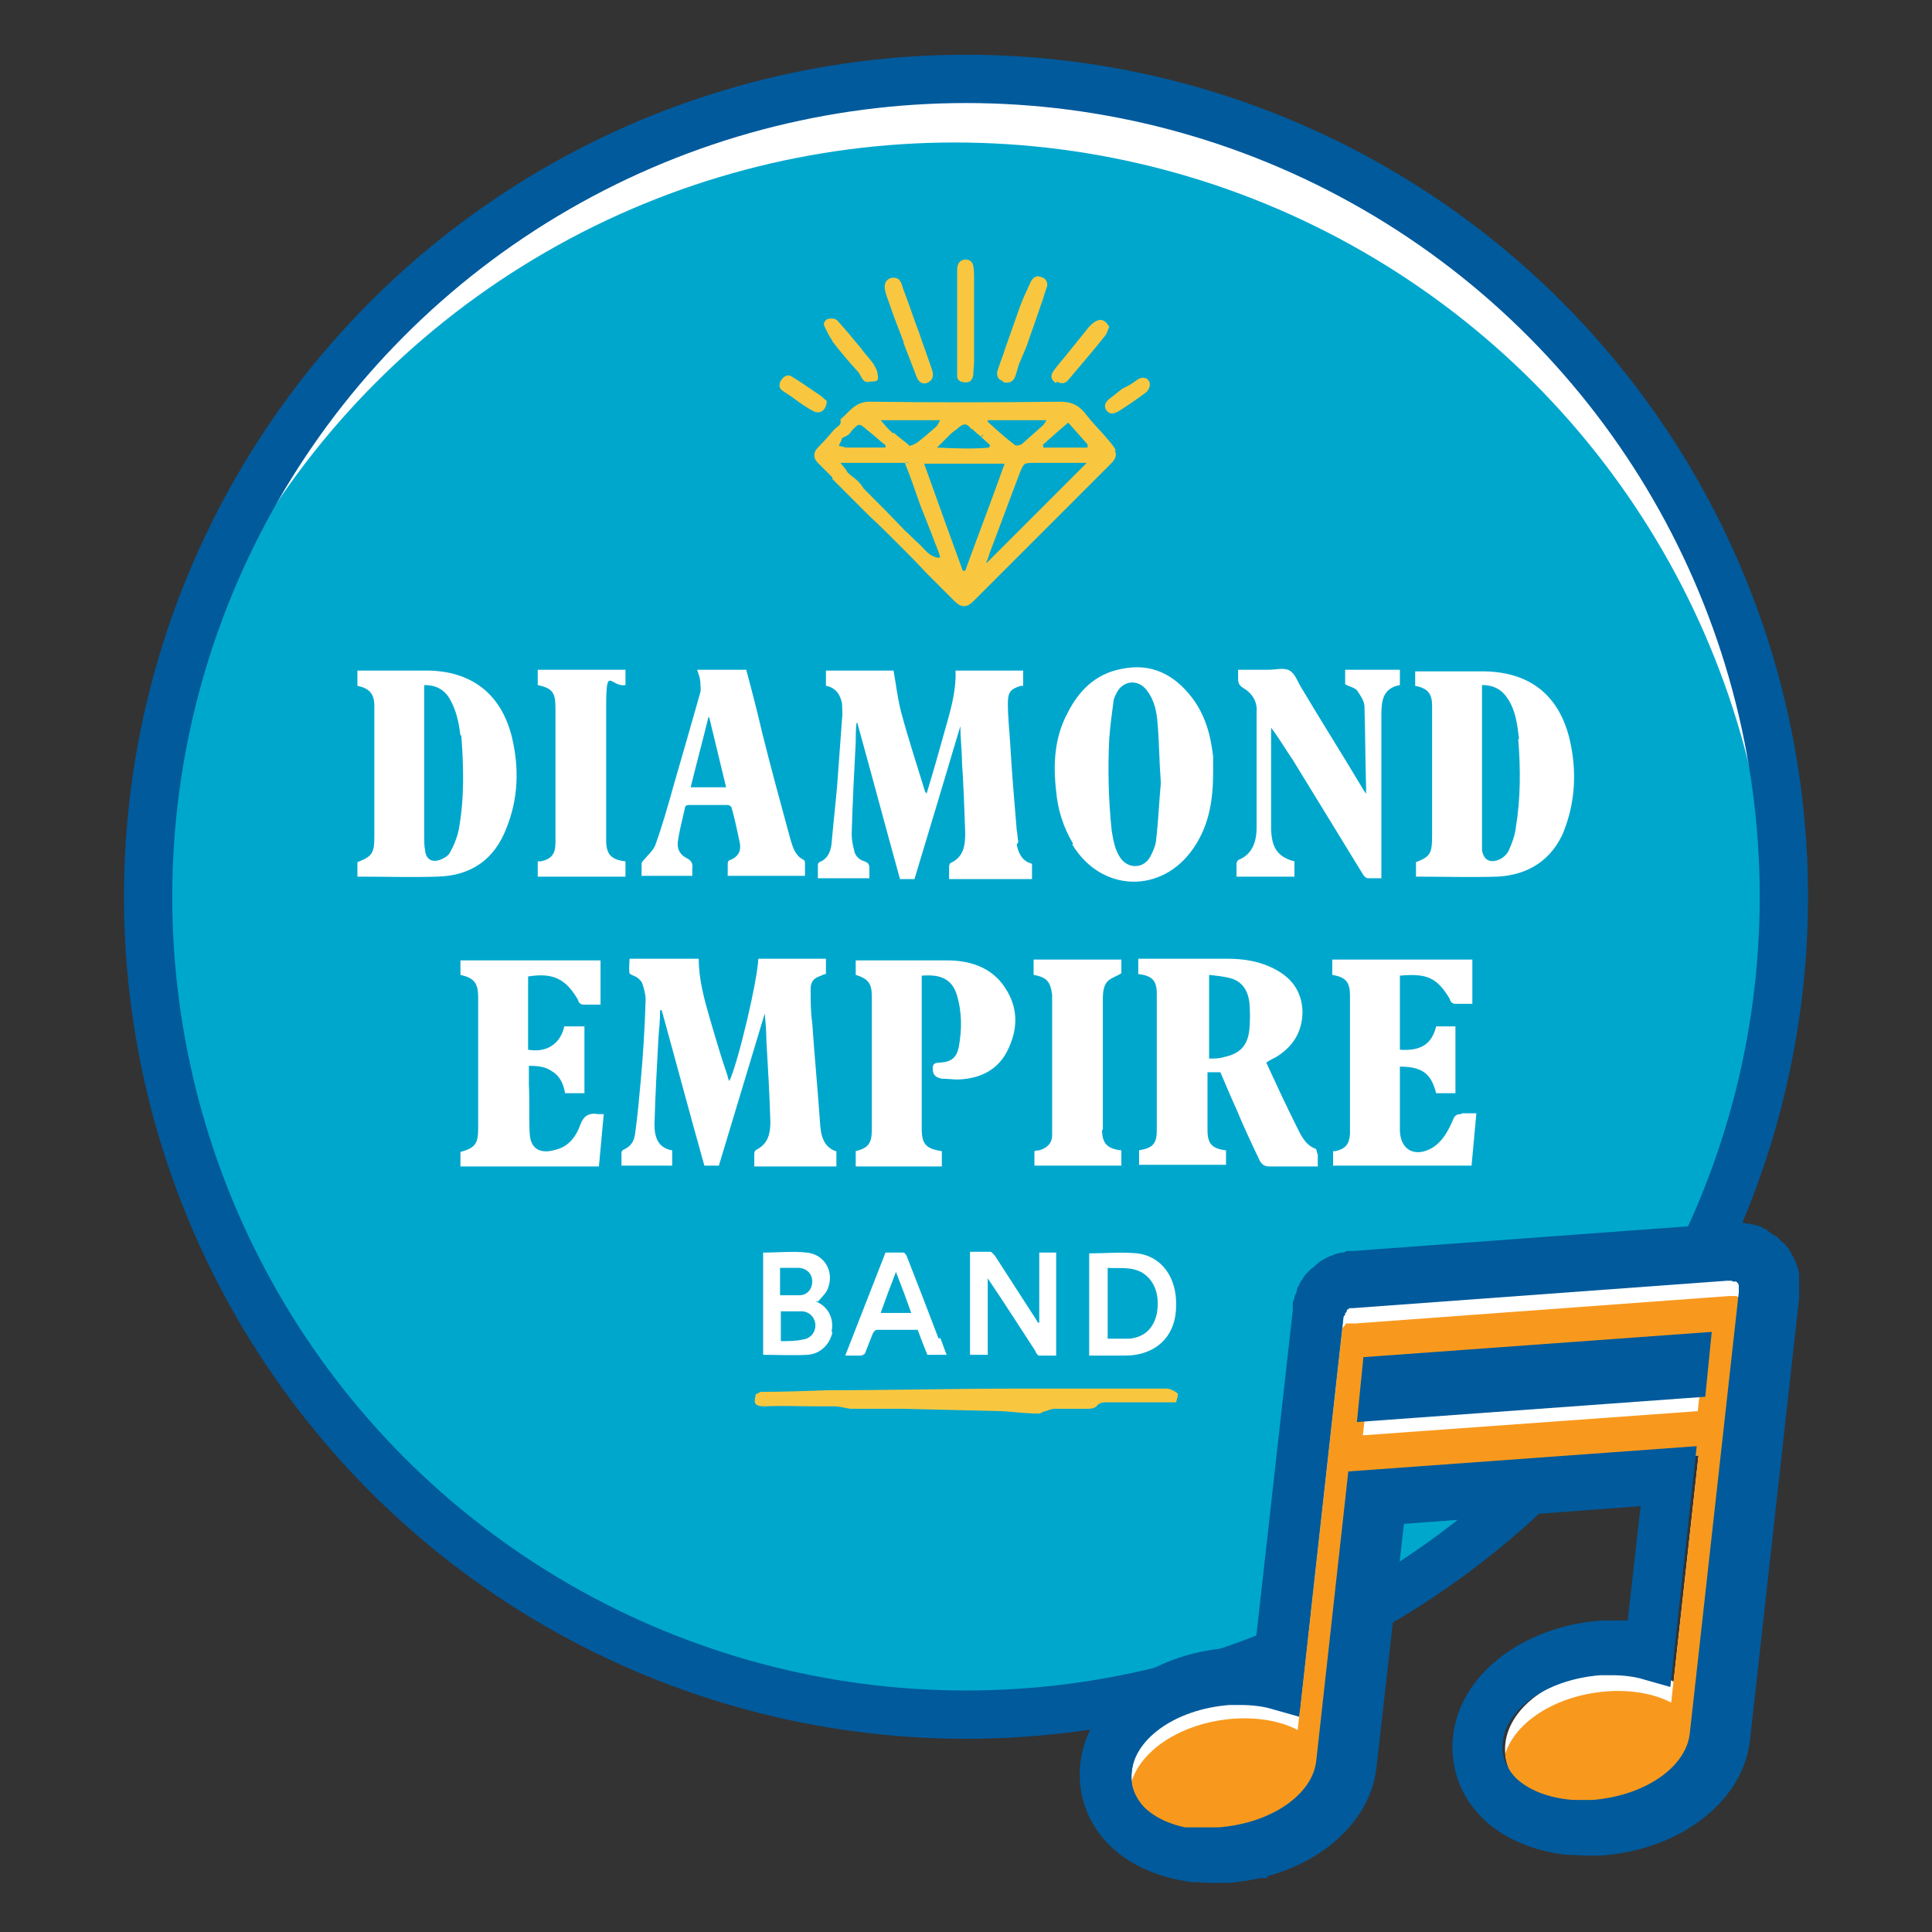 <?xml version="1.0" encoding="UTF-8"?>
<svg xmlns="http://www.w3.org/2000/svg" xmlns:xlink="http://www.w3.org/1999/xlink" version="1.1" viewBox="0 0 240 240">
  <rect x="0" y="0" width="240" height="240" fill="#333333" stroke="none"/>
  <defs>
    <style>
      .cls-1, .cls-2 {
        fill: none;
      }

      .cls-3 {
        fill: #f9c73f;
      }

      .cls-4 {
        clip-path: url(#clippath-1);
      }

      .cls-5, .cls-6 {
        fill: #fff;
      }

      .cls-6, .cls-2 {
        stroke: #005a9c;
        stroke-miterlimit: 10;
        stroke-width: 6px;
      }

      .cls-7 {
        fill: #f8991d;
      }

      .cls-8 {
        fill: #005a9c;
      }

      .cls-9 {
        fill: #00a7cd;
      }

      .cls-10 {
        clip-path: url(#clippath);
      }
    </style>
    <clipPath id="clippath">
      <circle class="cls-6" cx="120" cy="111.4" r="101.6"/>
    </clipPath>
    <clipPath id="clippath-1">
      <path class="cls-5" d="M217.3,160.4c0,0,0-.1,0-.2,0,0,0,0,0,0,0-.1,0-.2,0-.3,0,0,0,0,0-.1,0-.1,0-.2-.1-.3,0,0,0,0,0-.1,0,0-.1-.2-.2-.2,0,0,0-.1,0-.1,0,0-.1-.1-.2-.2,0,0,0-.1-.1-.1,0,0,0,0-.1,0,0,0-.2-.1-.2-.2,0,0,0,0,0,0-.1,0-.2-.1-.4-.2,0,0,0,0,0,0-.1,0-.3,0-.4,0s0,0,0,0c0,0-.1,0-.2,0,0,0-.2,0-.3,0h0s0,0,0,0l-46.4,3.4s0,0,0,0c-.1,0-.2,0-.3,0,0,0-.1,0-.2,0,0,0-.1,0-.2,0,0,0-.1,0-.2,0,0,0-.1,0-.2,0,0,0-.2,0-.2.2,0,0,0,0-.1.1,0,0-.1.1-.2.2,0,0,0,.1-.1.2,0,0,0,.1-.1.2,0,0,0,.1,0,.2,0,0,0,.1,0,.2,0,0,0,.1,0,.2,0,0,0,.2,0,.3,0,0,0,0,0,0l-5.4,48.7c-2.1-1.1-4.9-1.6-7.9-1.4-6.9.5-12.5,4.4-13,9.1-.2,1.9.4,3.7,1.8,5.1,1.6,1.6,4,2.7,6.9,3,1,.1,2.1.1,3.2,0,6.9-.5,12.5-4.4,13-9.1l3.9-35.2,41.6-3-3.1,28.1c-2.1-1.1-4.9-1.6-7.9-1.4-6.9.5-12.5,4.4-13,9.1-.2,1.9.4,3.7,1.8,5.1,1.6,1.6,4,2.7,6.9,3,1,.1,2.1.1,3.2,0,6.9-.5,12.5-4.4,13-9.1l6.1-54.9c0,0,0-.2,0-.2ZM211.1,172.7l-41.6,3,.7-6.3,41.6-3-.7,6.3Z"/>
    </clipPath>
  </defs>
  <!-- Generator: Adobe Illustrator 28.6.0, SVG Export Plug-In . SVG Version: 1.2.0 Build 709)  -->
  <g>
    <g id="Layer_1">
      <rect class="cls-1" y="0" width="240" height="240"/>
      <g>
        <g>
          <circle class="cls-5" cx="120" cy="111.4" r="101.6"/>
          <g class="cls-10">
            <circle class="cls-9" cx="118.6" cy="119.3" r="101.6"/>
          </g>
          <circle class="cls-2" cx="120" cy="111.4" r="101.6"/>
        </g>
        <g>
          <path class="cls-5" d="M103.9,143v1.9h-10.2c0-.6,0-1.1,0-1.6,0-.2.1-.4.3-.5,1.4-.7,1.7-2,1.7-3.4-.1-3.4-.3-6.8-.5-10.2,0-1.1-.1-2.2-.2-3.3-1.9,6.3-3.8,12.6-5.7,18.9h-1.8c-1.8-6.4-3.5-12.8-5.3-19.3h-.2c0,1.1-.1,2.2-.2,3.3-.2,3.6-.4,7.3-.5,10.9,0,1.5.4,2.9,2.2,3.2v1.9h-6.3c0-.5,0-1,0-1.6,0-.2.2-.4.3-.4.9-.4,1.3-1.1,1.4-2,.3-2.2.5-4.4.7-6.6.3-3.3.5-6.6.6-10,0-.7-.2-1.4-.4-2-.1-.3-.4-.6-.7-.8-.3-.2-.8-.3-.9-.5-.1-.6,0-1.2,0-1.8h8.6c0,2.6.7,5.1,1.4,7.5.7,2.4,1.4,4.8,2.2,7.1,0,.2.1.4.2.6,1.1-2.3,3.5-12.5,3.6-15.2h8.4v1.9c-.2,0-.4.1-.6.2-.9.3-1.3.7-1.3,1.7,0,1.4,0,2.8.2,4.2.3,4.3.7,8.5,1,12.8.1,1.3.5,2.6,1.9,3.1ZM126.5,104.6c-.1-.5-.1-1-.2-1.5-.3-3.5-.6-7.1-.8-10.6-.1-1.7-.3-3.4-.3-5.1,0-1.4.3-1.8,1.6-2.2.1,0,.2,0,.3,0v-1.9h-8.4c.1,2.7-.7,5.2-1.4,7.7-.7,2.5-1.4,5-2.2,7.6,0-.1-.2-.2-.2-.3-1-3.3-2.1-6.6-3-10-.4-1.6-.6-3.3-.9-5h-8.4v1.9c1.2.2,1.8,1.1,2,2.2,0,.6.1,1.2,0,1.9-.2,2.7-.4,5.5-.6,8.2-.2,2.4-.5,4.9-.7,7.3-.1,1-.5,1.9-1.5,2.3-.1,0-.2.2-.2.4,0,.5,0,1,0,1.6h6.4c0-.4,0-.8,0-1.2,0-.5-.1-.7-.6-.9-.7-.2-1.2-.7-1.3-1.4-.2-.7-.3-1.4-.3-2,.1-3.8.3-7.6.5-11.4,0-.8,0-1.6.1-2.4h.1c1.8,6.5,3.5,12.9,5.3,19.4h1.8c1.9-6.3,3.8-12.6,5.7-19,0,1.6.2,3,.2,4.5.2,2.9.3,5.8.4,8.7,0,1.5-.1,3-1.8,3.8-.1,0-.2.3-.2.4,0,.5,0,1.1,0,1.6h10.3v-1.9c-1.2-.3-1.7-1.3-1.9-2.4ZM163.7,143.4c0,.5,0,.9,0,1.5h-1.5c-1.5,0-3,0-4.5,0-.6,0-.9-.2-1.2-.7-1-2.1-2-4.2-2.9-6.4-.7-1.5-1.3-3-2-4.6h-1.6c0,.6,0,1.1,0,1.7,0,1.8,0,3.7,0,5.5,0,1.7.6,2.3,2.3,2.5v1.8h-10.8v-1.8s0,0,0,0c1.7-.3,2.2-.8,2.2-2.5,0-5.7,0-11.3,0-17,0-1.6-.6-2.2-2.3-2.4v-1.9c.2,0,.3,0,.5,0,3.5,0,7.1,0,10.6,0,2,0,3.9.3,5.7,1.2,2.2,1.1,3.5,2.8,3.6,5.3,0,2.5-1.1,4.3-3.1,5.6-.5.3-1,.5-1.4.8,1.2,2.6,2.4,5.2,3.7,7.8.6,1.2,1.1,2.4,2.4,2.9.1,0,.2.3.2.5ZM155.2,124.5c-.2-1.5-.9-2.6-2.4-3-.8-.2-1.7-.3-2.6-.4v10.4c.7,0,1.3,0,1.9-.2,1.9-.4,2.9-1.4,3.1-3.4.1-1.1.1-2.3,0-3.4ZM194.3,103.2c-1.5,3.6-4.4,5.5-8.3,5.7-3.3.1-6.7,0-10.1,0v-1.8c1.8-.7,2-1.1,2-3.3,0-4,0-8,0-11.9,0-1.4,0-2.8,0-4.2,0-1.5-.5-2.2-2.1-2.5v-1.8c.1,0,.3,0,.4,0,2.7,0,5.5,0,8.2,0,5.7.1,9.3,3,10.6,8.5.9,3.9.7,7.8-.8,11.5ZM188.7,91.8c-.2-1.7-.4-3.5-1.4-5-.7-1.1-1.7-1.7-3.2-1.7v.4c0,6.4,0,12.8,0,19.2,0,.3,0,.6,0,.9.2,1.3,1.1,1.7,2.3,1.1.4-.2.8-.6,1-1,.4-.9.8-1.9.9-2.9.6-3.6.6-7.3.3-11ZM54.3,108.9c-3.2.1-6.4,0-9.6,0,0,0-.2,0-.3,0,0-.6,0-1.2,0-1.8,1.8-.7,2.1-1.1,2.1-3.1,0-5.4,0-10.9,0-16.3,0-1.5-.6-2.2-2.1-2.5v-1.9c.1,0,.2,0,.3,0,2.8,0,5.7,0,8.5,0,5.5.1,9.1,3,10.4,8.3.9,3.8.8,7.6-.7,11.3-1.5,3.9-4.4,5.9-8.6,6ZM57.2,91.4c-.2-1.6-.5-3.2-1.4-4.7-.7-1.1-1.7-1.6-3.1-1.6v1.1c0,5.9,0,11.9,0,17.8,0,.5,0,1.1.1,1.6.1,1.1.8,1.6,1.9,1.2.5-.2,1-.5,1.2-.9.5-.9.9-1.9,1.1-2.9.7-3.9.6-7.8.3-11.7ZM133.3,104.8c-1.2-2-1.9-4.2-2.1-6.5-.4-3.4-.2-6.7,1.4-9.7,1.4-2.8,3.5-4.9,6.7-5.5,3.7-.8,6.6.7,8.8,3.6,1.6,2.1,2.3,4.6,2.6,7.3,0,.7,0,1.4,0,1.9,0,3.5-.5,6.6-2.4,9.4-3.9,5.8-11.5,5.6-15.1-.4ZM144.2,97.2c-.2-2.7-.2-5-.4-7.3-.1-1.5-.4-2.9-1.3-4.1-1.1-1.5-3-1.3-3.8.3-.2.4-.4.8-.4,1.2-.2,1.5-.4,3-.5,4.4-.2,3.8-.1,7.7.3,11.5.2,1.2.4,2.4,1.1,3.4,1,1.4,2.9,1.3,3.7-.2.3-.6.6-1.2.7-1.9.3-2.5.4-5.1.6-7.2ZM117.5,119.3c-3.5,0-7.1,0-10.6,0-.2,0-.4,0-.6,0v1.8c1.6.5,2,1.1,2,2.7,0,.1,0,.3,0,.4,0,4.1,0,8.1,0,12.2,0,1.3,0,2.6,0,3.9,0,1.7-.4,2.3-2,2.7v1.9h10.7v-1.9c-2-.3-2.5-.9-2.5-2.8v-18.1c0-.3,0-.6,0-.9,2.5-.2,3.8.5,4.4,2.5.6,2.1.6,4.2.2,6.4-.3,1.3-.9,1.8-2.3,1.9-.9,0-1,.3-.9,1.1.1.6.6.8,1.1.9.7,0,1.3.1,2,.1,2.8-.1,5.1-1.2,6.3-3.9,1.3-2.8,1.1-5.5-.8-8-1.7-2.2-4.3-2.9-6.9-2.9ZM181.5,138.4c-.6,0-.8.2-1,.7-.6,1.4-1.3,2.7-2.6,3.5-2.1,1.2-3.9.3-4-2.1,0-2.6,0-5.1,0-7.7,0-.1,0-.2,0-.3,2.8,0,3.9.9,4.5,3.3h2.4v-8.3h-2.4c-.5,2.1-1.8,3.1-4.5,2.9v-9.2c3.3-.3,4.6.2,6.2,2.9,0,.1.1.3.2.4.1.1.3.2.4.2.7,0,1.5,0,2.2,0v-5.5h-17.4v1.9c1.7.3,2.2.9,2.2,2.6,0,5.3,0,10.6,0,15.9,0,.4,0,.8,0,1.3-.1,1.3-.6,1.8-1.8,2.1-.1,0-.2,0-.3,0v1.8h17.2c.2-2.2.4-4.4.6-6.5-.7,0-1.2,0-1.8,0ZM74.3,138.4c-1.1-.2-1.8.2-2.2,1.3-.5,1.4-1.4,2.7-3,3.1-1.9.6-3.2,0-3.3-2-.1-2,0-4.1-.1-6.1,0-.7,0-1.5,0-2.3,1.1,0,2.1.1,2.9.7,1,.6,1.4,1.6,1.6,2.7h2.4v-8.3h-2.5c-.5,2.2-2.2,3.3-4.5,2.9v-9.1c3.1-.5,4.7.3,6.2,2.9,0,.1.1.3.2.4.1.1.3.2.4.2.7,0,1.5,0,2.2,0v-5.5h-17.4v1.8c1.7.4,2.2,1,2.2,2.8,0,5.4,0,10.9,0,16.3,0,1.9-.4,2.4-2.2,2.9,0,.6,0,1.2,0,1.8h17.2c.2-2.2.4-4.3.6-6.5-.4,0-.7,0-1,0ZM160.8,108.9v-1.9c-2.4-.6-2.8-2.1-2.9-3.9,0-.1,0-.3,0-.4,0-3.7,0-7.5,0-11.2v-1.1c1,1.3,1.8,2.7,2.7,4,2.9,4.7,5.8,9.5,8.7,14.2.1.2.4.5.6.5.5,0,1.1,0,1.7,0v-.9c0-6.4,0-12.9,0-19.3,0-1.7.1-3.4,2.3-3.8v-1.9h-6.8v1.8c.5.3,1.2.4,1.5.8.4.6.9,1.3.9,2,.1,3.3.1,6.7.2,10,0,.2,0,.4,0,.8-.2-.3-.3-.4-.4-.6-2.5-4.2-5.1-8.3-7.6-12.5-.5-.8-.8-1.8-1.5-2.2-.7-.4-1.7-.1-2.6-.1-1.3,0-2.5,0-3.8,0,0,.4,0,.6,0,.9,0,.6,0,1,.7,1.4,1,.6,1.7,1.6,1.6,2.9,0,2,0,3.9,0,5.9,0,2.8,0,5.7,0,8.5,0,1.7-.5,3.3-2.2,4-.1,0-.3.3-.3.5,0,.5,0,1,0,1.6h7.4ZM79.7,108.9c0-.5,0-1.1,0-1.6,0-.2.2-.4.3-.5.5-.6,1.1-1.1,1.4-1.8.9-2.5,1.6-5,2.3-7.5,1.1-3.8,2.2-7.6,3.3-11.5.1-.4,0-.8,0-1.2,0-.5-.2-1-.4-1.6h6.1c.7,2.6,1.4,5.3,2,7.9,1.1,4.4,2.3,8.8,3.5,13.2.3,1,.6,2,1.6,2.5.1,0,.2.2.2.4,0,.5,0,1,0,1.6h-9.6c0-.5,0-.9,0-1.3,0-.4,0-.6.4-.7.9-.4,1.3-1.1,1.1-2.1-.3-1.4-.6-2.9-1-4.3,0-.2-.3-.4-.5-.4-1.6,0-3.3,0-4.9,0-.1,0-.4.1-.4.3-.3,1.4-.7,2.8-.9,4.3-.1.9.3,1.6,1.1,2,.6.3.8.7.7,1.3,0,.3,0,.6,0,.9h-6.3ZM85.8,97.8h4.4c-.7-2.9-1.4-5.8-2.1-8.7,0,0,0,0-.1,0-.7,2.9-1.5,5.8-2.2,8.7ZM137,140.4c0-5.5,0-10.9,0-16.4,0-.7.1-1.5.5-2,.4-.5,1.2-.7,1.8-1.1v-1.7h-10.9v1.9c1.6.3,2.1.8,2.3,2.5,0,.2,0,.4,0,.6,0,5,0,10.1,0,15.1,0,.6,0,1.1,0,1.7,0,1-.6,1.6-1.6,1.9-.2,0-.4,0-.6.1v1.8h10.8v-1.9c-1.8-.2-2.4-.9-2.4-2.6ZM69,87.9c0,2,0,3.9,0,5.9,0,3.6,0,7.3,0,10.9,0,1.4-.5,2-1.8,2.3-.1,0-.3,0-.4,0v1.9h10.9v-1.9c-1.8-.2-2.4-.9-2.4-2.6,0-5.5,0-11,0-16.5s.5-2.5,2.4-2.8v-1.9h-10.9v1.9c1.8.4,2.2.9,2.2,2.8ZM129,155.6h2.2v12.8c-.7,0-1.4,0-2.1,0-.2,0-.4-.3-.5-.6-1.9-2.9-3.8-5.9-5.9-9v9.5h-2.2v-12.8c.8,0,1.7,0,2.5,0,.2,0,.4.3.6.5,1.7,2.6,3.4,5.3,5.1,7.9,0,.1.2.2.2.4,0,0,.1,0,.2,0v-8.7ZM103.4,165.5c-.3,1.5-1.5,2.7-3.1,2.8-1.8.1-3.7,0-5.5,0v-12.7c1.9,0,3.7-.2,5.4,0,2.2.2,3.4,2.3,2.7,4.3-.2.7-.8,1.2-1.3,1.8,0,0-.1,0-.2-.1,0,0,0,.1,0,.1,1.7.7,2.2,2.4,1.9,3.7ZM96.9,160.9c.8,0,1.6,0,2.4,0,1,0,1.6-.8,1.6-1.7,0-.9-.6-1.6-1.6-1.7-.8,0-1.6,0-2.4,0v3.5ZM101.3,164.7c0-.9-.6-1.7-1.6-1.8-.9,0-1.8,0-2.7,0v3.7c1,0,1.9,0,2.7-.2,1-.1,1.6-.9,1.6-1.8ZM146.1,162.2c0,3.8-2.5,6.2-6.4,6.2-1.5,0-2.9,0-4.4,0v-12.7c2,0,4-.2,6,0,3.1.4,4.9,3.1,4.8,6.5ZM141.9,158.1c-1.4-.8-2.9-.5-4.3-.6v8.8c.9,0,1.8,0,2.7,0,1.9-.2,3-1.3,3.4-3.1.4-2.2-.2-4.1-1.8-5.1ZM116.8,166.2c.3.7.5,1.4.8,2.1h-2.4c-.4-1-.8-2-1.2-3.1-1.7,0-3.4,0-5.1,0-.2,0-.4.3-.5.5-.3.8-.6,1.5-.9,2.3,0,.2-.4.4-.6.4-.6,0-1.2,0-1.9,0,1.7-4.3,3.3-8.5,5-12.8.7,0,1.5,0,2.2,0,.2,0,.4.3.5.6,1.3,3.3,2.6,6.7,3.9,10.1ZM113.2,163.1c-.6-1.7-1.2-3.3-1.9-5.1-.7,1.8-1.3,3.4-1.9,5.1h3.8Z"/>
          <path class="cls-3" d="M93.8,173.2c.3,0,.5-.3.8-.3,2.7,0,5.5-.1,8.2-.2,7.8,0,15.6-.2,23.3-.2,6.3,0,12.5,0,18.8,0,.5,0,1,.3,1.4.6.1.1-.1.7-.2,1.1-.6,0-1.2,0-1.8,0-2.2,0-4.5,0-6.7,0-.6,0-1,0-1.4.5-.2.2-.6.3-.9.3-1.4,0-2.9,0-4.3,0-.4,0-.8.2-1.1.3-.3,0-.6.3-.8.3-1.5,0-3.1-.2-4.6-.3-4.2-.1-8.3-.2-12.5-.3-1.9,0-3.7,0-5.6,0-.3,0-.5,0-.8,0-.7-.1-1.3-.3-2-.3-.7,0-1.5,0-2.2,0-2.1,0-4.2-.1-6.3,0-.5,0-1.1,0-1.3-.4-.1-.3,0-.7.1-1.1ZM138.5,56c.3.6,0,1.1-.5,1.6-1,1-2,2-3,3-2.1,2.1-4.2,4.2-6.3,6.3-2.6,2.6-5.2,5.2-7.8,7.8-.8.8-1.5.8-2.3,0-1.2-1.2-2.4-2.4-3.6-3.6-1.1-1.2-2.2-2.3-3.4-3.5-1.2-1.2-2.4-2.4-3.6-3.5-1.5-1.5-3.1-3.1-4.6-4.6,0,0,0-.1,0-.2-.6-.6-1.2-1.2-1.8-1.8-.6-.6-.6-1.3,0-1.9.7-.7,1.4-1.5,2-2.2h0c.3-.4,1-.5.8-1.3,1.1-.9,1.8-2.2,3.6-2.2,7.9.1,15.8.1,23.7,0,1.6,0,2.5.6,3.3,1.7.7.9,1.5,1.7,2.2,2.5.5.6,1,1.1,1.4,1.8ZM135.1,55.6h0s0,0,0,0h0ZM123,55.3l-1.2-1.1c.2,0,.3,0,.4-.2,0,0-.2.1-.4.2-.2-.2-.5-.4-.7-.6-.1-.1-.2-.2-.3-.3h0c-.1,0-.2,0-.3-.2-.5-.6-.9-.4-1.4,0-.3.3-.7.5-1,.8h0s0,0,0,0h0c-.5.5-1,1-1.7,1.7,2.3.1,4.4.2,6.5,0,0,0,0-.2.1-.3ZM122.5,53.4c0,0,0,.2,0,.2,0,0,0-.2,0-.2ZM111.1,53.8c.6.6,1.3,1,1.9,1.6h0c.3-.1.6-.2.9-.4.8-.6,1.6-1.3,2.4-2h0s0,0,0,0c.2-.2.3-.5.5-.8h-7.4c.6.7,1,1.2,1.5,1.6ZM129.6,55.3c0,0,0,.2,0,.3h5.5c0-.1,0-.3,0-.4-.8-.9-1.6-1.8-2.4-2.7-1.2,1-2.2,1.9-3.2,2.8ZM129.9,52.2h-7.2c0,0,0,.1,0,.2,1.1,1,2.2,2,3.4,2.9.1.1.6,0,.8-.1.9-.8,1.8-1.6,2.7-2.4.1-.1.2-.3.4-.6ZM104.6,54.5c-.1.3-.3.6-.4.9.3,0,.7.2,1,.2,1.6,0,3.2,0,4.8,0,0,0,0-.2,0-.3-.8-.6-1.5-1.3-2.3-1.9-1-.9-1-.8-1.9.1-.1.2-.3.4-.4.5-.3.2-.6.3-.9.5h0ZM116.8,69.2c-.3-1-.7-1.8-1-2.7-.5-1.3-1-2.5-1.5-3.8-.6-1.7-1.2-3.5-1.9-5.2.3,0,.5,0,.7.1-.2-.1-.4-.2-.7-.1,0,0,0,0,0,0h-8c.4.5.7.8.9,1.2-.1,0-.2-.2-.3-.2.1,0,.2.2.3.2.4.4.9.7,1.3,1.1.3.3.5.6.7.9,1.7,1.7,3.4,3.4,5.1,5.2.6.5,1.1,1.1,1.7,1.6.7.6,1.2,1.6,2.5,1.8ZM124.9,57.6h-10.1c1.6,4.5,3.2,8.9,4.8,13.3.1,0,.2,0,.3,0,1.6-4.4,3.3-8.8,4.9-13.3ZM135.1,57.5c-.4,0-.6,0-.9,0-1.9,0-3.8,0-5.7,0-1.3,0-1.3,0-1.8,1.2-1.3,3.4-2.5,6.7-3.8,10.1-.1.4-.2.7-.4,1.1,0,0,0,0,.1,0,4.1-4.1,8.2-8.2,12.4-12.4ZM118.9,39.8c0,2,0,4.1,0,6.1,0,.3,0,.5,0,.8,0,.6.5.8,1.1.8.6,0,.8-.4.9-.9,0-.5.1-1.1.1-1.6,0-3.5,0-7,0-10.4,0-.5,0-1.1-.1-1.6-.1-.6-.7-.9-1.3-.7-.6.2-.7.8-.7,1.3,0,2.1,0,4.1,0,6.2h0ZM112.2,42.5c.6,1.5,1.1,2.9,1.7,4.4.3.7.9.9,1.4.6.6-.3.7-.9.5-1.5-.5-1.5-1.1-3.1-1.6-4.6-.7-1.8-1.3-3.7-2-5.5-.2-.6-.3-1.4-1.2-1.4-.6,0-1.1.4-1.1,1.1,0,.5.2,1.1.4,1.6.6,1.8,1.3,3.6,2,5.4ZM124.7,47.5c.6.1,1.1,0,1.4-.7.2-.5.3-1.1.5-1.6.4-1,.9-2,1.2-3,.5-1.4,1-2.8,1.5-4.3.3-.8.5-1.6.8-2.4,0-.6-.2-.9-.8-1.1-.5-.2-.9,0-1.2.5-.5,1.1-1,2.1-1.4,3.2-.6,1.7-1.2,3.4-1.8,5.1-.3,1-.7,1.9-1,2.9-.1.5,0,1,.6,1.2ZM131.3,47.4c.5.3,1,.3,1.4-.2,1.5-1.8,3.1-3.6,4.5-5.4.3-.3.4-.8.6-1.2-.2-.3-.4-.6-.6-.7-.6-.4-1.3,0-2,.8-.8,1-1.6,2-2.5,3.1-.6.8-1.3,1.5-1.9,2.4-.4.6-.1,1.1.4,1.4ZM103.4,42.4c1,1.3,2.1,2.6,3.2,3.8.4.4.5,1.5,1.5,1.2.9,0,1.1-.1.9-1,0-.4-.3-.8-.5-1.2-.5-.7-1.1-1.3-1.6-2-.9-1.1-1.9-2.3-2.9-3.4-.2-.2-.7-.3-1-.2-.4,0-.8.5-.6.9.3.6.6,1.3,1,1.8ZM102.8,49.9c-.2-.2-.5-.4-.8-.7-1.2-.8-2.3-1.6-3.6-2.4-.6-.4-1.1,0-1.4.5-.3.5-.2,1,.3,1.3.6.4,1.1.7,1.6,1.1.7.5,1.4,1,2.2,1.4.8.4,1.6-.2,1.6-1.3ZM142.7,47.3c-.3-.5-1-.5-1.6,0-.5.4-1.1.7-1.7,1,0,0,0,0,0,0-.5.4-.9.7-1.4,1.1-.7.5-.9,1-.6,1.5.4.6.9.6,1.7.1,1.1-.7,2.1-1.4,3.2-2.2.5-.4.7-1.1.4-1.5Z"/>
        </g>
        <g>
          <g>
            <path class="cls-5" d="M217.3,160.4c0,0,0-.1,0-.2,0,0,0,0,0,0,0-.1,0-.2,0-.3,0,0,0,0,0-.1,0-.1,0-.2-.1-.3,0,0,0,0,0-.1,0,0-.1-.2-.2-.2,0,0,0-.1,0-.1,0,0-.1-.1-.2-.2,0,0,0-.1-.1-.1,0,0,0,0-.1,0,0,0-.2-.1-.2-.2,0,0,0,0,0,0-.1,0-.2-.1-.4-.2,0,0,0,0,0,0-.1,0-.3,0-.4,0s0,0,0,0c0,0-.1,0-.2,0,0,0-.2,0-.3,0h0s0,0,0,0l-46.4,3.4s0,0,0,0c-.1,0-.2,0-.3,0,0,0-.1,0-.2,0,0,0-.1,0-.2,0,0,0-.1,0-.2,0,0,0-.1,0-.2,0,0,0-.2,0-.2.2,0,0,0,0-.1.1,0,0-.1.1-.2.2,0,0,0,.1-.1.2,0,0,0,.1-.1.2,0,0,0,.1,0,.2,0,0,0,.1,0,.2,0,0,0,.1,0,.2,0,0,0,.2,0,.3,0,0,0,0,0,0l-5.4,48.7c-2.1-1.1-4.9-1.6-7.9-1.4-6.9.5-12.5,4.4-13,9.1-.2,1.9.4,3.7,1.8,5.1,1.6,1.6,4,2.7,6.9,3,1,.1,2.1.1,3.2,0,6.9-.5,12.5-4.4,13-9.1l3.9-35.2,41.6-3-3.1,28.1c-2.1-1.1-4.9-1.6-7.9-1.4-6.9.5-12.5,4.4-13,9.1-.2,1.9.4,3.7,1.8,5.1,1.6,1.6,4,2.7,6.9,3,1,.1,2.1.1,3.2,0,6.9-.5,12.5-4.4,13-9.1l6.1-54.9c0,0,0-.2,0-.2ZM211.1,172.7l-41.6,3,.7-6.3,41.6-3-.7,6.3Z"/>
            <g class="cls-4">
              <path class="cls-7" d="M217,163c0,0,0-.1,0-.2,0,0,0,0,0,0,0-.1,0-.2,0-.3,0,0,0,0,0-.1,0-.1,0-.2-.1-.3,0,0,0,0,0-.1,0,0-.1-.2-.2-.2,0,0,0-.1,0-.1,0,0-.1-.1-.2-.2,0,0,0-.1-.1-.1,0,0,0,0-.1,0,0,0-.2-.1-.2-.2,0,0,0,0,0,0-.1,0-.2-.1-.4-.2,0,0,0,0,0,0-.1,0-.3,0-.4,0s0,0,0,0c0,0-.1,0-.2,0,0,0-.2,0-.3,0h0s0,0,0,0l-46.4,3.4s0,0,0,0c-.1,0-.2,0-.3,0,0,0-.1,0-.2,0,0,0-.1,0-.2,0,0,0-.1,0-.2,0,0,0-.1,0-.2,0,0,0-.2,0-.2.2,0,0,0,0-.1.1,0,0-.1.1-.2.2,0,0,0,.1-.1.2,0,0,0,.1-.1.2,0,0,0,.1,0,.2,0,0,0,.1,0,.2,0,0,0,.1,0,.2,0,0,0,.2,0,.3,0,0,0,0,0,0l-5.4,48.7c-2.1-1.1-4.9-1.6-7.9-1.4-6.9.5-12.5,4.4-13,9.1-.2,1.9.4,3.7,1.8,5.1,1.6,1.6,4,2.7,6.9,3,1,.1,2.1.1,3.2,0,6.9-.5,12.5-4.4,13-9.1l3.9-35.2,41.6-3-3.1,28.1c-2.1-1.1-4.9-1.6-7.9-1.4-6.9.5-12.5,4.4-13,9.1-.2,1.9.4,3.7,1.8,5.1,1.6,1.6,4,2.7,6.9,3s2.1.1,3.2,0c6.9-.5,12.5-4.4,13-9.1l6.1-54.9c0,0,0-.2,0-.2ZM210.9,175.3l-41.6,3,.7-6.3,41.6-3-.7,6.3Z"/>
            </g>
          </g>
          <path class="cls-8" d="M214.8,158c0,0,.1,0,.2,0,0,0,0,0,0,0,0,0,0,0,0,0s0,0,0,0c0,0,0,0,0,0,.1,0,.3,0,.4,0,0,0,0,0,0,0,.1,0,.2,0,.4.2,0,0,0,0,0,0,0,0,.2.1.2.2,0,0,0,0,.1,0,0,0,0,0,.1.1,0,0,.1.1.2.2,0,0,0,0,0,.1,0,0,.1.2.2.2,0,0,0,0,0,.1,0,0,0,.2.1.3,0,0,0,0,0,.1,0,.1,0,.2,0,.3,0,0,0,0,0,0,0,0,0,.1,0,.2,0,0,0,.2,0,.2l-6.1,54.9c-.5,4.7-6.1,8.6-13,9.1-.5,0-.9,0-1.4,0-.6,0-1.3,0-1.9-.1-2.9-.3-5.3-1.4-6.9-3-1.4-1.4-2-3.2-1.8-5.1.5-4.7,6.1-8.6,13-9.1.4,0,.9,0,1.3,0,2.5,0,4.8.5,6.6,1.5l3.1-28.1-41.6,3-3.9,35.2c-.5,4.7-6.1,8.6-13,9.1-.5,0-.9,0-1.3,0-.7,0-1.3,0-1.9-.1-2.9-.3-5.3-1.4-6.9-3-1.4-1.4-2-3.2-1.8-5.1.5-4.7,6.1-8.6,13-9.1.4,0,.9,0,1.3,0,2.5,0,4.8.5,6.6,1.5l5.4-48.7s0,0,0,0c0,0,0-.2,0-.3,0,0,0-.1,0-.2,0,0,0-.1,0-.2,0,0,0-.1,0-.2,0,0,0-.1.1-.2,0,0,0-.1.1-.2,0,0,.1-.1.2-.2,0,0,0,0,.1-.1,0,0,.2-.1.2-.2,0,0,0,0,.2,0,0,0,.1,0,.2,0,0,0,.1,0,.2,0,0,0,.1,0,.2,0,0,0,.2,0,.3,0,0,0,0,0,0,0s0,0,0,0l46.4-3.4s0,0,0,0h0s0,0,0,0M169.5,175.7l41.6-3,.7-6.3-41.6,3-.7,6.3M214.8,152h-.5s0,0,0,0h0s0,0,0,0h0s-46.2,3.4-46.2,3.4h-.8c-.1.1-.3.1-.4.2-.2,0-.4,0-.7.1-.4.1-.6.2-.8.3-.1,0-.4.1-.7.3h0s0,0,0,0c-.2.1-.4.2-.5.3-.2,0-.4.3-.7.5-.2.2-.4.4-.6.5-.1.1-.3.3-.6.6-.2.2-.4.5-.5.7-.1.1-.2.3-.4.6h0c0,0,0,.1,0,.1-.2.3-.3.5-.3.7,0,.2-.2.5-.3.8h0s0,0,0,0c0,.3-.1.5-.2.6,0,0,0,.2,0,.4v.2s0,.4,0,.4l-4.7,42c-.5,0-.9,0-1.4,0-.6,0-1.2,0-1.8,0-9.9.7-17.7,6.8-18.5,14.4-.4,3.6.8,7.2,3.4,9.9,2.5,2.6,6.3,4.3,10.5,4.8.8,0,1.7.1,2.6.1s1.2,0,1.8,0c9.9-.7,17.7-6.8,18.5-14.4l3.4-30.2,29.4-2.2-1.6,14.2c-.5,0-.9,0-1.4,0-.6,0-1.2,0-1.8,0-9.9.7-17.7,6.8-18.5,14.4-.4,3.6.8,7.2,3.4,9.9,2.5,2.6,6.3,4.3,10.6,4.8.8,0,1.7.1,2.6.1s1.2,0,1.8,0c9.9-.7,17.7-6.8,18.5-14.4l6.1-54.9c0-.3,0-.6,0-.8v-.3s0-.5,0-.5v-.2s0-.2,0-.2c0,0,0-.2,0-.3h0c0-.1,0-.2,0-.2,0-.1,0-.2,0-.3,0-.2,0-.4-.1-.6-.1-.4-.2-.7-.3-.9,0-.2-.2-.4-.3-.7-.2-.3-.3-.6-.4-.7-.1-.2-.2-.4-.4-.6-.2-.3-.4-.5-.6-.6-.1-.1-.3-.3-.5-.5h0s0,0,0,0c-.2-.2-.4-.3-.6-.4-.2-.1-.4-.3-.7-.5h0c0,0-.1-.1-.1-.1l-.3-.2h-.1c-.3-.2-.6-.3-.9-.4h-.2c0,0-.2-.1-.2-.1-.2,0-.3,0-.5-.1h-.2c0,0-.6-.1-.6-.1-.2,0-.5,0-.7,0,0,0,0,0-.1,0h-.2Z"/>
          <path class="cls-2" d="M150.3,230.3c-.7,0-1.4,0-2.1-.1-3.4-.4-6.3-1.7-8.2-3.6-1.8-1.9-2.7-4.3-2.4-6.8.6-5.8,6.9-10.4,15-11,.5,0,1,0,1.5,0,1.7,0,3.3.2,4.7.6l5.1-46.1h0c0-.2,0-.3,0-.4,0-.1,0-.3,0-.4,0-.2.1-.3.2-.4,0-.2.1-.3.2-.4,0-.1.2-.2.2-.3.1-.2.2-.3.3-.4,0,0,.2-.2.3-.3.1-.1.2-.2.3-.3.1,0,.3-.2.4-.3.1,0,.2-.1.3-.2.2,0,.3-.1.4-.2.2,0,.3-.1.5-.2.1,0,.3,0,.4,0,.1,0,.2,0,.3,0h.1s.2,0,.2,0l46.4-3.4c0,0,.1,0,.2,0,0,0,.2,0,.3,0h.2s.4,0,.4,0h0c.2,0,.3,0,.5.1h0s.2,0,.2,0c.2,0,.4.1.6.2,0,0,.2,0,.2,0h0c.1.1.3.2.4.3.1,0,.2.1.3.2.1,0,.2.2.3.3.1.1.2.2.3.3,0,.1.2.2.2.3,0,.1.2.3.2.4,0,.1.1.2.1.3,0,.2.1.4.2.5,0,0,0,.2,0,.3,0,.1,0,.2,0,.3h0s0,.4,0,.4h0c0,.1,0,.2,0,.3,0,.1,0,.3,0,.4l-6.1,54.9c-.6,5.8-6.9,10.4-15,11-.5,0-1,0-1.5,0-.7,0-1.4,0-2.1-.1-3.4-.4-6.3-1.7-8.2-3.6-1.8-1.9-2.7-4.3-2.4-6.8.6-5.8,6.9-10.4,15-11,.5,0,1,0,1.5,0,1.7,0,3.3.2,4.7.6l2.5-22.8-37.2,2.7-3.7,33.4c-.6,5.8-6.9,10.4-15,11-.5,0-1,0-1.5,0ZM171.9,173.4l37.2-2.7.2-2-37.2,2.7-.2,2Z"/>
        </g>
      </g>
    </g>
  </g>
</svg>